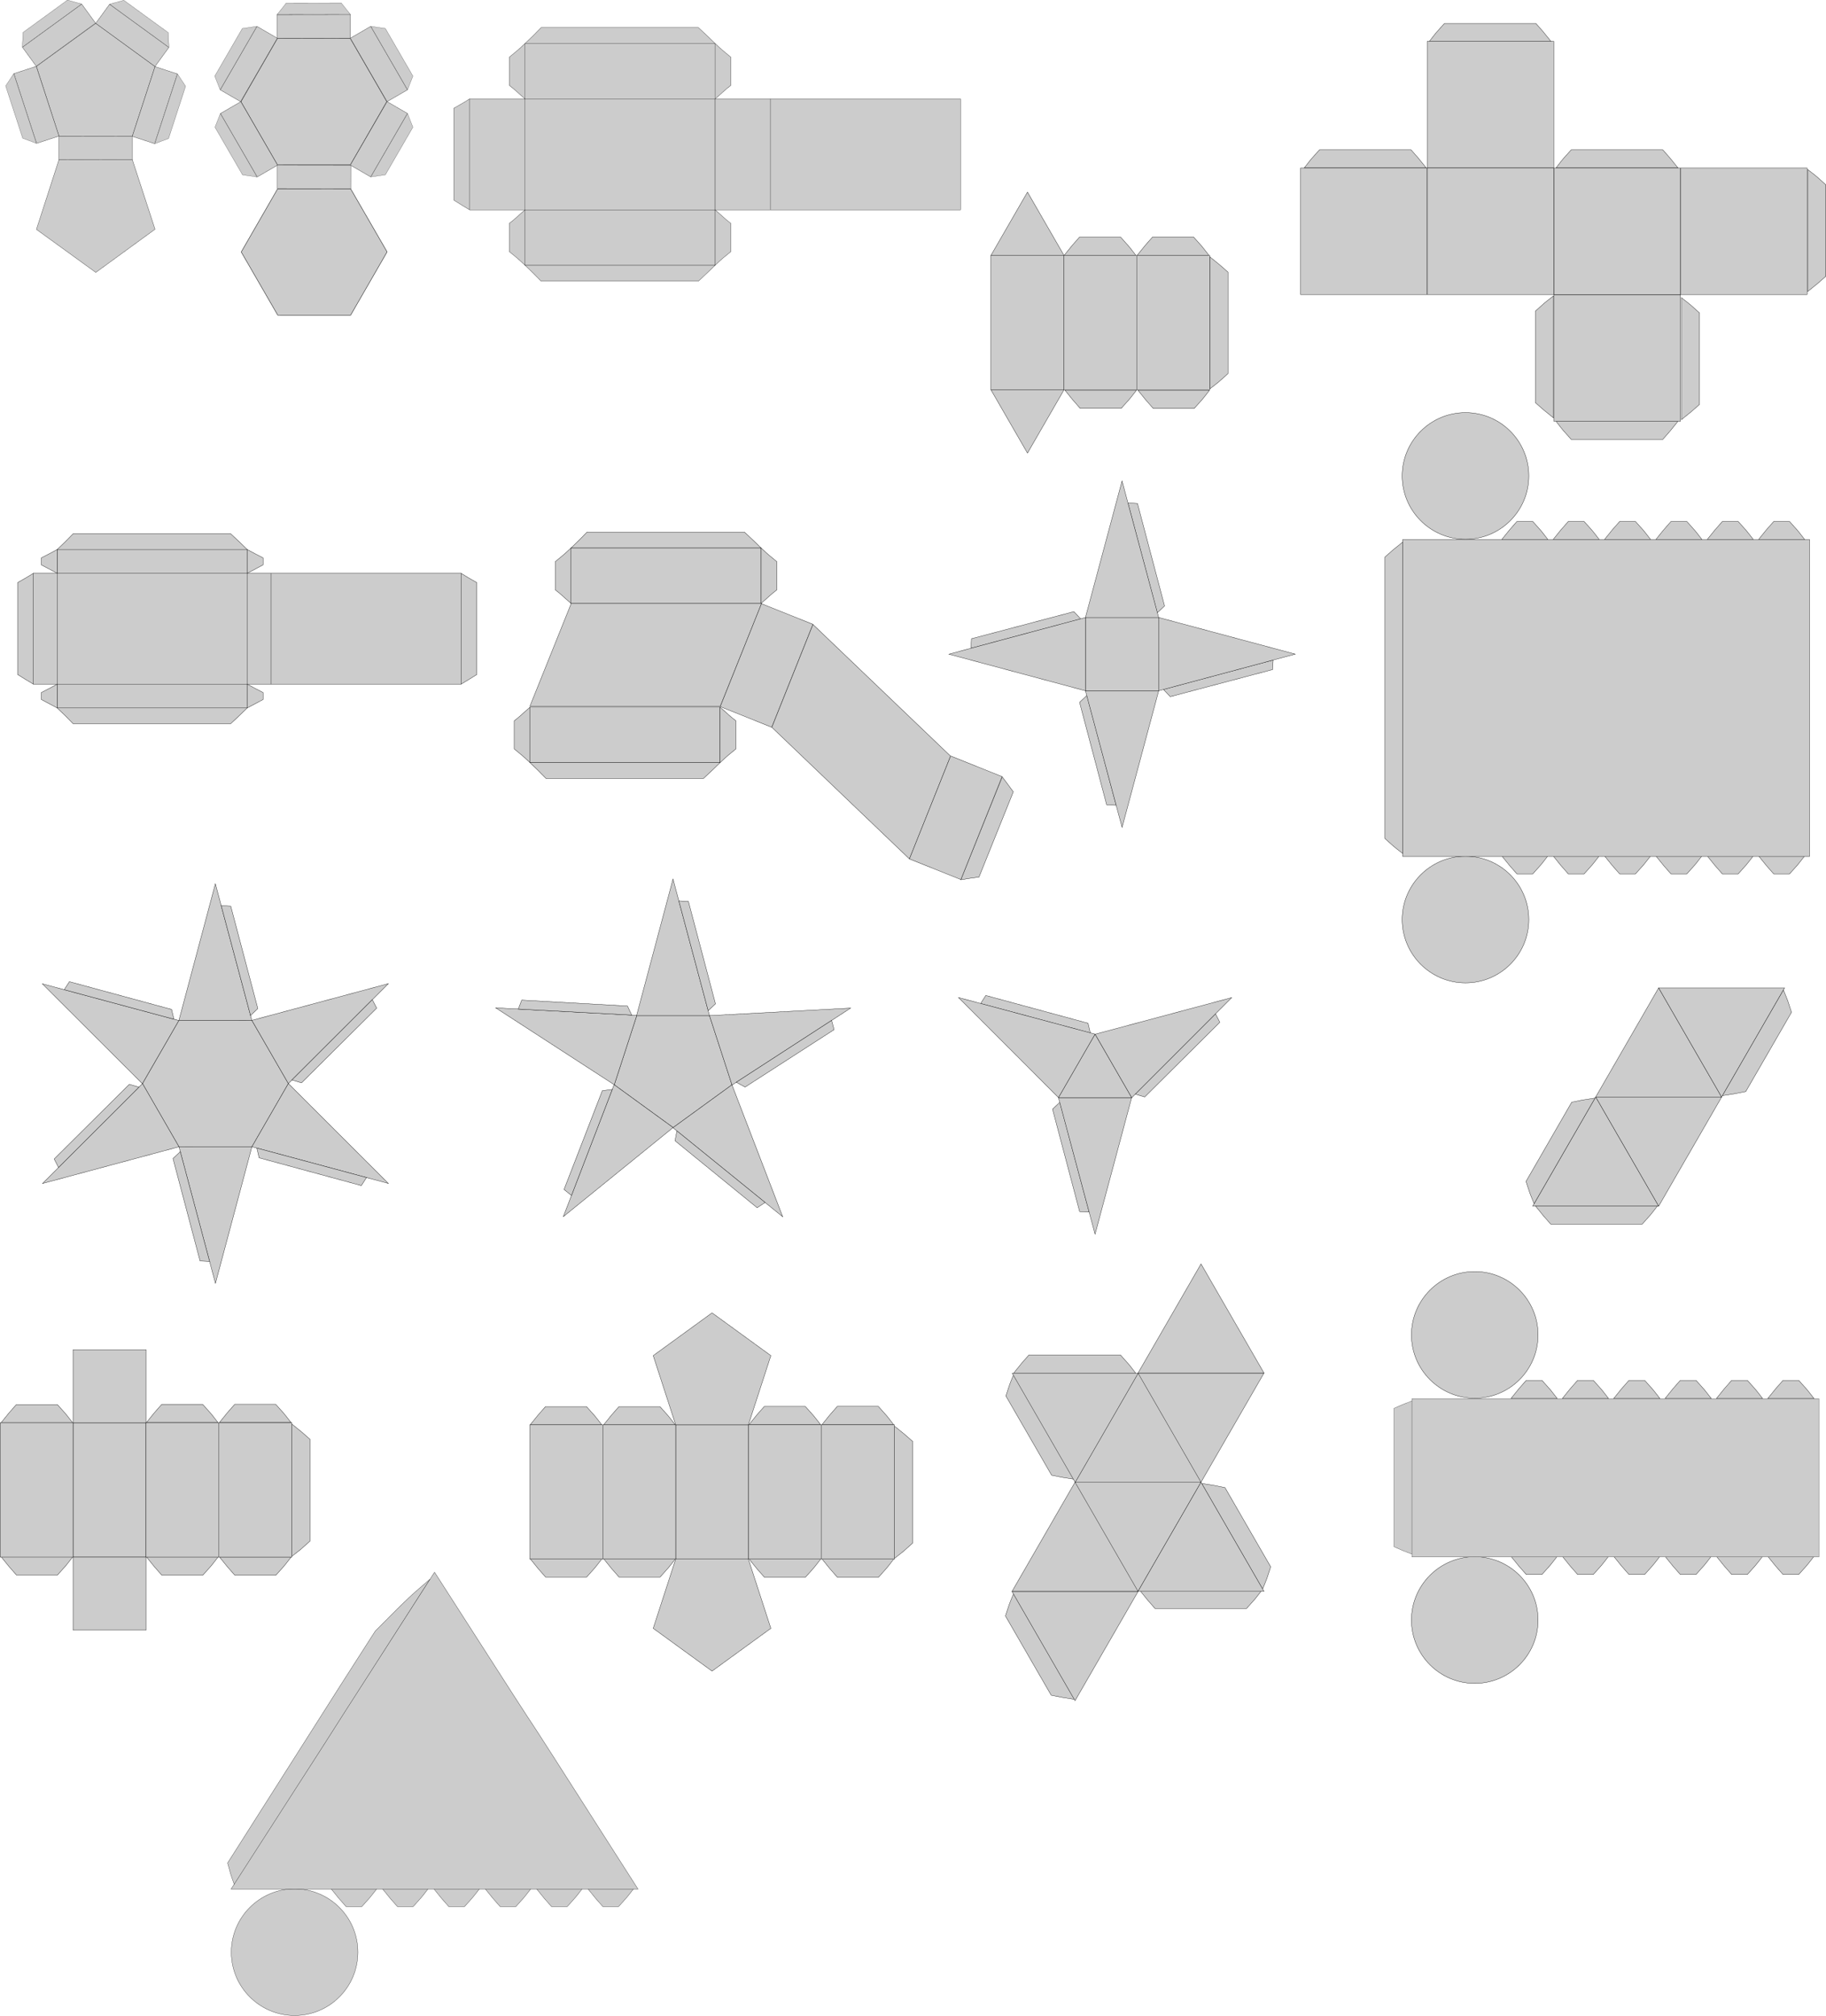 <?xml version="1.0"?>
<svg xmlns="http://www.w3.org/2000/svg" width="11529.977" height="12724.03" viewBox="0 0 11529.977 12724.03">
  <g fill="#ccc" stroke="#000">
    <g stroke-linejoin="round">
      <path stroke-width="1.498" d="M372.31 859.68h462.877v148.571H372.31z"/>
      <path d="M835.257 859.837l-462.845-.678L230.03 418.758l374.848-271.505 374.05 272.602zM835.257 1006.96l-462.845.678L230.03 1448.04l374.848 271.505 374.05-272.602z" stroke-width="1.5"/>
      <path stroke-width="1.498" d="M691.887 27.073l374.31 272.302-87.402 120.143-374.31-272.302z"/>
      <path d="M781.876 1.726l280.732 204.227c3.83 93.115-.327 4.362 4.124 92.686L692.422 26.336c86.564-24.612.38.532 89.454-24.61z" stroke-width="1.046"/>
      <path stroke-width="1.498" d="M1119.966 466.526l-143.41 440.102-141.26-46.03 143.41-440.102z"/>
      <path d="M1171.862 544.29l-107.557 330.077c-87.381 32.395-4.25 1.035-86.882 32.543l143.409-440.102c50.14 74.733-.388.525 51.03 77.482z" stroke-width="1.046"/>
      <g>
        <path stroke-width="1.498" d="M87.68 464.69L231.09 904.79l141.26-46.03-143.41-440.102z"/>
        <path d="M35.784 542.453L143.341 872.53c87.382 32.396 4.25 1.036 86.883 32.543L86.814 464.971c-50.14 74.733.389.526-51.03 77.482z" stroke-width="1.046"/>
      </g>
      <g>
        <path stroke-width="1.498" d="M515.94 25.87L141.63 298.172l87.402 120.143 374.31-272.303z"/>
        <path d="M425.95.523L145.22 204.75c-3.83 93.115.327 4.361-4.124 92.685l374.31-272.302c-86.564-24.613-.38.532-89.454-24.61z" stroke-width="1.046"/>
      </g>
    </g>
    <g stroke-linejoin="round">
      <path stroke-width="1.498" d="M2214.358 1191.046l-462.878-.635.204-148.571 462.877.635z"/>
      <path d="M2212.38 1040.341l-460.542.264-230.498-398.71 230.042-398.972 460.542-.263 230.499 398.709z" stroke-width="2.416"/>
      <path stroke-width="1.498" d="M1392.098 716.322l231.99 400.546 128.563-74.462-231.989-400.546z"/>
      <path d="M1357.55 803.195l173.992 300.409c92.214 13.472 4.372.127 91.757 13.72l-231.99-400.546c-33.462 83.542.49.433-33.759 86.417z" stroke-width="1.046"/>
      <path stroke-width="1.498" d="M2572.688 715.983l-231.99 400.546-128.563-74.462 231.989-400.546z"/>
      <path d="M2607.236 802.856l-173.992 300.41c-92.214 13.471-4.372.127-91.757 13.72l231.99-400.547c33.462 83.543-.49.434 33.759 86.417z" stroke-width="1.046"/>
      <path stroke-width="1.498" d="M1390.67 567.174l231.99-400.546 128.564 74.462-231.99 400.546z"/>
      <path d="M1356.123 480.302l173.991-300.41c92.215-13.472 4.372-.127 91.757-13.72l-231.989 400.546c-33.462-83.542.49-.433-33.76-86.416z" stroke-width="1.046"/>
      <g>
        <path stroke-width="1.498" d="M2572.688 567.001l-231.99-400.546-128.563 74.462 231.989 400.546z"/>
        <path d="M2607.236 480.128l-173.992-300.41c-92.214-13.47-4.372-.127-91.757-13.719l231.99 400.546c33.462-83.542-.49-.433 33.759-86.417z" stroke-width="1.046"/>
      </g>
      <g>
        <path stroke-width="1.498" d="M2212.601 92.068l-462.877.636.204 148.57 462.877-.635z"/>
        <path d="M2154.641 18.713l-347.158.476c-57.774 73.124-2.296 3.722-57.76 72.604l462.878-.635c-55.619-70.75-.62.207-57.96-72.445z" stroke-width="1.046"/>
      </g>
      <path d="M2214.234 1988.86l-460.541.263-230.499-398.71 230.043-398.972 460.541-.263 230.499 398.709z" stroke-width="2.416"/>
    </g>
    <g stroke-width="1.875">
      <path d="M361.094 3618.43h1200v700h-1200zM361.094 3468.43h1200v150h-1200zM361.094 4318.43h1200v150h-1200zM1711.094 3618.43v700h-150v-700zM361.094 3618.43v700h-150v-700zM1711.094 3618.43h1200v700h-1200zM462.094 3368.43h994c58.106 54.193 59.286 55.16 105 100h-1200c72.155-68.898 31.68-30 101-100zM462.094 4568.43h994c58.106-54.191 59.286-55.159 105-100h-1200c72.155 68.9 31.68 30 101 100zM111.094 3677.347v579.834c54.192 33.895 55.16 34.583 100 61.25v-700c-68.899 42.09-30 18.48-100 58.916zM3011.094 3677.347v579.834c-54.192 33.895-55.16 34.583-100 61.25v-700c68.9 42.09 30 18.48 100 58.916z"/>
      <path d="M1661.094 3521.056v44.25c-77.049 40.477-16.108 8.167-100 53.125v-150c51.247 27.62 51.448 27.563 100 52.625zM1661.094 4371.056v44.25c-77.049 40.477-16.108 8.167-100 53.125v-150c51.247 27.62 51.448 27.563 100 52.625zM261.094 3521.056v44.25c77.05 40.477 16.108 8.167 100 53.125v-150c-51.247 27.62-51.448 27.563-100 52.625zM261.094 4371.056v44.25c77.05 40.477 16.108 8.167 100 53.125v-150c-51.247 27.62-51.448 27.563-100 52.625z"/>
    </g>
    <g stroke-width="1.5">
      <path d="M3315.37 624.418h1200v700h-1200zM3315.37 624.418v700h-350v-700zM2865.37 683.335v579.833c54.192 33.896 55.16 34.584 100 61.25v-700c-68.9 42.09-30 18.48-100 58.917zM3315.37 274.418h1200v350h-1200zM3416.37 174.418h994c58.106 54.192 59.286 55.16 105 100h-1200c72.155-68.899 31.68-30 101-100zM3215.37 361.21v177.25c48.765 37.88 36.311 31.564 100 85.958v-350c-51.247 48.286-51.448 46.497-100 86.792zM4615.37 361.21v177.25c-48.765 37.88-36.311 31.564-100 85.958v-350c51.247 48.286 51.448 46.497 100 86.792z"/>
      <g>
        <path d="M3315.37 1674.419h1200v-350h-1200z"/>
        <path d="M3416.37 1774.418h994c58.106-54.191 59.286-55.159 105-100h-1200c72.155 68.9 31.68 30 101 100zM3215.37 1587.627v-177.25c48.765-37.88 36.311-31.564 100-85.959v350c-51.247-48.285-51.448-46.496-100-86.791zM4615.37 1587.627v-177.25c-48.765-37.88-36.311-31.564-100-85.959v350c51.247-48.285 51.448-46.496 100-86.791z"/>
      </g>
      <path d="M4865.37 624.418v700h-350v-700zM4865.37 624.418h1200v700h-1200z"/>
    </g>
    <path d="M791.84 3065.86h1202l30 710.832h-1202z" transform="matrix(1 0 -.409 .912 4068.818 1013.118)" stroke-width="1.963"/>
    <path d="M6181.75 5535.736l10.675-26.515 196.06-487.017 9.802-24.351c-37.613-51.681-38.253-52.68-69.891-94.164l-261.413 649.356c79.633-13.314 34.73-5.94 114.767-17.309z" stroke-width="1.875"/>
    <g stroke-width="1.875">
      <path d="M3605.722 3458.516h1200v350h-1200z"/>
      <path d="M3706.722 3358.517h994c58.106 54.192 59.286 55.159 105 100h-1200c72.155-68.9 31.68-30 101-100zM3505.722 3545.308v177.25c48.765 37.88 36.311 31.564 100 85.959v-350c-51.247 48.285-51.448 46.496-100 86.791zM4905.722 3545.308v177.25c-48.765 37.88-36.311 31.564-100 85.959v-350c51.247 48.285 51.448 46.496 100 86.791z"/>
    </g>
    <g stroke-width="1.875">
      <path d="M3346.762 4813.724h1200v-350h-1200z"/>
      <path d="M3447.762 4913.723h994c58.106-54.191 59.286-55.159 105-100h-1200c72.155 68.9 31.68 30 101 100zM3246.762 4726.932v-177.25c48.765-37.88 36.311-31.564 100-85.959v350c-51.247-48.285-51.448-46.496-100-86.791zM4646.762 4726.932v-177.25c-48.765-37.88-36.311-31.564-100-85.959v350c51.247-48.285 51.448-46.496 100-86.791z"/>
    </g>
    <path transform="rotate(111.829 1691.633 1883.194)" stroke-width="1.875" d="M2321.688-2076.539h700v350h-700z"/>
    <path d="M6002.078 4772.38l-868.68-830.781-259.702 649.061 868.68 830.782z" stroke-width="1.875"/>
    <path transform="rotate(111.829 1691.633 1883.194)" stroke-width="1.875" d="M2769.94-3542.775h700v350h-700z"/>
    <path d="M1590.694 7237.986l-460.542.263-230.498-398.709 230.042-398.972 460.542-.264 230.499 398.71z" stroke-width="1.875" stroke-linejoin="round"/>
    <path d="M1590.23 6440.296h-460.544l230.2-862.158z" stroke-width="1.875"/>
    <path d="M1396.706 5716.3l60.31 3.039 170.995 646.593-46.167 43.429zM1820.734 6839.068l-230.271-398.842 861.751-231.72z" stroke-width="1.875"/>
    <path d="M2350.972 6309.474l27.523 53.749-474.469 471.383-60.693-18.268zM1590.632 7237.976l230.271-398.842 631.551 630.438z" stroke-width="1.875"/>
    <path d="M2314.393 7432.378l-32.787 50.71-645.464-175.21-14.526-61.696zM1130.069 7237.96h460.543l-230.2 862.158z" stroke-width="1.875"/>
    <path d="M1323.593 7961.956l-60.31-3.04-170.996-646.592 46.167-43.429zM899.872 6839.324l230.272 398.842-861.752 231.72z" stroke-width="1.875"/>
    <path d="M369.635 7368.918l-27.523-53.748 474.468-471.384 60.694 18.268zM1129.121 6441.202L898.85 6840.045l-631.551-630.439z" stroke-width="1.875"/>
    <path d="M405.36 6246.8l32.787-50.71 645.464 175.21 14.526 61.696z" stroke-width="1.875"/>
    <g>
      <path d="M4250.408 7116.876l-371.449-269.873 141.88-436.664h459.137l141.88 436.664z" stroke-width="1.875" stroke-linejoin="round"/>
      <path d="M4479.973 6410.316h-460.544l230.2-862.158z" stroke-width="1.875"/>
      <path d="M4286.45 5686.32l60.309 3.039 170.995 646.593-46.167 43.429zM4622.306 6848.369l-142.316-438.003 891.098-47.488z" stroke-width="1.875"/>
      <path d="M5251.065 6440.59l15.747 58.296-562.106 362.435-55.57-30.487zM4249.178 7117.86l372.588-270.7 320.528 832.81z" stroke-width="1.875"/>
      <path d="M4831.297 7589.835l-50.578 32.99-518.396-422.595 11.823-62.27zM3877.502 6846.227l372.588 270.7-693 562.193z" stroke-width="1.875"/>
      <path d="M3608.512 7545.703l-47.005-37.908 241.719-623.614 62.877-7.997zM4021.093 6408.674l-142.316 438.003-748.826-485.356z" stroke-width="1.875"/>
      <path d="M3272.73 6368.999l21.526-56.419 667.787 37.182 27.037 57.327z" stroke-width="1.875"/>
    </g>
    <g stroke-width="1.875">
      <path d="M7122.173 3175.007l60.31 3.04 170.996 646.592-46.168 43.429z"/>
      <path d="M7316.25 3897.57H6853.83l231.138-862.158zM6853.831 3897.622h462.418v462.418h-462.418zM7048.017 5082.592l-60.31-3.038-170.995-646.594 46.167-43.428z"/>
      <path d="M6853.941 4360.03h462.418l-231.137 862.158zM8038.872 4165.84l-3.038 60.309-646.594 170.996-43.428-46.168z"/>
      <path d="M7316.31 4359.915v-462.418l862.158 231.138zM6131.269 4091.708l3.038-60.31 646.594-170.995 43.428 46.167z"/>
      <path d="M6853.832 3897.632v462.418l-862.159-231.137z"/>
    </g>
    <g>
      <path d="M6877.393 7650.31l-60.31-3.038-170.995-646.593 46.167-43.428z" stroke-width="1.875"/>
      <path d="M6683.317 6927.748h462.418l-231.137 862.158z" stroke-width="1.875"/>
      <path d="M7145.745 6927.733h-462.419l231.21-400.467z" stroke-width="1.875"/>
      <path d="M6191.89 6333.882l32.787-50.71 645.464 175.21 14.527 61.695z" stroke-width="1.875"/>
      <path d="M6914.687 6527.088l-231.21 400.466-631.082-631.25zM7674.98 6398.751l27.524 53.749-474.468 471.383-60.694-18.267z" stroke-width="1.875"/>
      <path d="M7146.26 6928.107l-231.208-400.465 862.22-230.909z" stroke-width="1.875"/>
    </g>
    <g>
      <path d="M10870.991 6924.297h-795.484l397.742-688.909zM10871.037 6924.306h-795.484l397.742 688.909z" stroke-width="1.875"/>
      <path d="M10473.312 7613.245h-795.484l397.742-688.91zM11268.735 6235.337h-795.484l397.742 688.909z" stroke-width="1.875"/>
      <path d="M10071.855 6930.577l-385.014 666.864c-33.656-82.656-21.752-51.418-51.076-140.633l48.127-83.358 96.253-166.716 96.254-166.716 48.126-83.358c75.059-15.453 60.903-12.732 147.33-26.083zM9695.64 7611.974h770.03c-54.755 70.475-33.654 44.547-96.254 114.55h-577.522c-50.912-57.276-41.477-46.377-96.253-114.55zM10876.14 6915.473l385.015-666.864c33.655 82.655 21.752 51.418 51.076 140.633l-48.127 83.358-96.254 166.716-96.253 166.716-48.127 83.358c-75.058 15.453-60.903 12.731-147.33 26.083z" stroke-width="1.875"/>
    </g>
    <g>
      <path d="M7197.155 10038.11h770.029c-54.754 70.475-33.653 44.547-96.254 114.55H7293.41c-50.912-57.276-41.477-46.378-96.253-114.55zM6400.912 8666.519h770.028c-54.753-70.475-33.653-44.547-96.253-114.55H6497.166c-50.912 57.276-41.477 46.378-96.254 114.55zM7587.57 9363.145l385.014 666.864c33.656-82.655 21.753-51.418 51.076-140.633l-48.126-83.358-96.254-166.716-96.253-166.716-48.127-83.358c-75.058-15.453-60.903-12.731-147.33-26.083zM6784.81 10725.802l-385.015-666.864c-33.655 82.655-21.752 51.418-51.076 140.633l48.127 83.358 96.253 166.716 96.254 166.716 48.127 83.358c75.058 15.453 60.903 12.731 147.33 26.083zM6787.62 9337.291l-385.015-666.863c-33.655 82.655-21.752 51.417-51.076 140.632l48.127 83.358 96.254 166.716 96.253 166.716 48.127 83.358c75.058 15.453 60.903 12.732 147.33 26.083z" stroke-width="1.875"/>
      <path d="M7583.578 9355.35h-795.483l397.741-688.909zM7583.624 9355.359h-795.483l397.741 688.909zM7185.898 10044.298h-795.483l397.741-688.91zM7981.322 8666.39H7185.84l397.741 688.909z" stroke-width="1.875"/>
      <path d="M7981.326 10044.298h-795.483l397.741-688.91z" stroke-width="1.875"/>
      <path transform="matrix(1.351 0 0 -1.351 14841.2 17336.396)" d="M-5665.635 6416.6h-588.73L-5960 5906.744z" stroke-width="1.388"/>
      <path d="M7981.401 8666.363h-795.483l397.741-688.91zM7185.898 10045.629h-795.483l397.741 688.909z" stroke-width="1.875"/>
    </g>
    <g stroke-width="1.875">
      <path d="M9809.356 2637.655v-770.028c-70.475 54.754-44.548 33.653-114.55 96.254V2541.402c57.276 50.912 46.377 41.477 114.55 96.253zM10616.873 2648.97V1878.94c70.474 54.754 44.547 33.653 114.55 96.254v577.521c-57.276 50.912-46.378 41.477-114.55 96.253zM10595.3 2659.228h-770.028c54.754 70.475 33.653 44.547 96.253 114.55H10499.046c50.912-57.276 41.477-46.377 96.254-114.55zM11414.49 1840.039v-770.028c70.474 54.754 44.546 33.653 114.55 96.253v577.522c-57.277 50.911-46.378 41.477-114.55 96.253zM9005.724 1059.752h-770.028c54.753-70.475 33.653-44.548 96.253-114.55H8909.47c50.912 57.276 41.477 46.377 96.254 114.55zM10595.3 1059.752h-770.028c54.753-70.475 33.653-44.548 96.253-114.55H10499.046c50.912 57.276 41.477 46.377 96.254 114.55zM9794.36 262.413h-770.028c54.754-70.474 33.653-44.547 96.253-114.55h577.522c50.911 57.276 41.477 46.378 96.253 114.55z"/>
      <path stroke-linejoin="round" d="M11410.848 1859.18h-798.774v-798.775h798.774zM10610.848 1859.18h-798.774v-798.775h798.774zM9810.848 1859.18h-798.774v-798.775h798.774zM9010.848 1859.18h-798.774v-798.775h798.774zM9810.848 1059.18h-798.774V260.404h798.774zM10610.848 2659.18h-798.774v-798.775h798.774z"/>
    </g>
    <g transform="translate(1757.004 753.157)">
      <g stroke-width="1.875">
        <path d="M7725.349 2652.504h292.028c-54.754-70.475-33.653-44.547-96.254-114.55h-99.521c-50.912 57.276-41.477 46.377-96.253 114.55zM8049.621 2652.504h292.028c-54.754-70.475-33.653-44.547-96.254-114.55h-99.52c-50.913 57.276-41.478 46.377-96.254 114.55zM8373.895 2652.504h292.028c-54.754-70.475-33.653-44.547-96.254-114.55h-99.521c-50.912 57.276-41.477 46.377-96.253 114.55zM8698.167 2652.504h292.028c-54.754-70.475-33.653-44.547-96.254-114.55h-99.52c-50.913 57.276-41.478 46.377-96.254 114.55zM9022.44 2652.504h292.029c-54.754-70.475-33.653-44.547-96.254-114.55h-99.521c-50.912 57.276-41.477 46.377-96.253 114.55zM9346.713 2652.504h292.028c-54.754-70.475-33.653-44.547-96.254-114.55h-99.52c-50.913 57.276-41.478 46.377-96.254 114.55z"/>
      </g>
      <g stroke-width="1.875">
        <path d="M7725.349 4648.524h292.028c-54.754 70.474-33.653 44.547-96.254 114.55h-99.521c-50.912-57.276-41.477-46.378-96.253-114.55zM8049.621 4648.524h292.028c-54.754 70.474-33.653 44.547-96.254 114.55h-99.52c-50.913-57.276-41.478-46.378-96.254-114.55zM8373.895 4648.524h292.028c-54.754 70.474-33.653 44.547-96.254 114.55h-99.521c-50.912-57.276-41.477-46.378-96.253-114.55zM8698.167 4648.524h292.028c-54.754 70.474-33.653 44.547-96.254 114.55h-99.52c-50.913-57.276-41.478-46.378-96.254-114.55zM9022.44 4648.524h292.029c-54.754 70.474-33.653 44.547-96.254 114.55h-99.521c-50.912-57.276-41.477-46.378-96.253-114.55zM9346.713 4648.524h292.028c-54.754 70.474-33.653 44.547-96.254 114.55h-99.52c-50.913-57.276-41.478-46.378-96.254-114.55z"/>
      </g>
      <circle transform="matrix(.602 0 0 .602 2540.964 3.951)" cx="8232" cy="3732.362" r="664" stroke-width="3.112"/>
      <circle transform="matrix(.602 0 0 .602 2540.964 2803.951)" cx="8232" cy="3732.362" r="664" stroke-width="3.112"/>
      <path d="M7101.733 2667.06v1968.028c-70.474-54.754-44.547-33.653-114.55-96.254V2763.313c57.276-50.912 46.378-41.477 114.55-96.253z" stroke-width="1.875"/>
      <path stroke-width="1.875" d="M7100 2652.362h2569.396v2000H7100z"/>
    </g>
    <g transform="translate(3031.24 -887.914)">
      <path d="M6509.56 9715.004h292.027c-54.754-70.475-33.653-44.547-96.254-114.55h-99.52c-50.913 57.276-41.478 46.377-96.254 114.55zM6833.832 9715.004h292.028c-54.754-70.475-33.653-44.547-96.254-114.55h-99.521c-50.912 57.276-41.477 46.377-96.253 114.55zM7158.105 9715.004h292.028c-54.754-70.475-33.653-44.547-96.254-114.55h-99.52c-50.913 57.276-41.478 46.377-96.254 114.55zM7482.378 9715.004h292.028c-54.754-70.475-33.653-44.547-96.254-114.55h-99.521c-50.912 57.276-41.477 46.377-96.253 114.55zM7806.651 9715.004h292.028c-54.754-70.475-33.653-44.547-96.254-114.55h-99.52c-50.913 57.276-41.478 46.377-96.254 114.55zM8130.924 9715.004h292.028c-54.754-70.475-33.653-44.547-96.254-114.55h-99.521c-50.912 57.276-41.477 46.377-96.253 114.55zM6509.56 10711.024h292.027c-54.754 70.474-33.653 44.547-96.254 114.55h-99.52c-50.913-57.276-41.478-46.378-96.254-114.55zM6833.832 10711.024h292.028c-54.754 70.474-33.653 44.547-96.254 114.55h-99.521c-50.912-57.276-41.477-46.378-96.253-114.55zM7158.105 10711.024h292.028c-54.754 70.474-33.653 44.547-96.254 114.55h-99.52c-50.913-57.276-41.478-46.378-96.254-114.55zM7482.378 10711.024h292.028c-54.754 70.474-33.653 44.547-96.254 114.55h-99.521c-50.912-57.276-41.477-46.378-96.253-114.55zM7806.651 10711.024h292.028c-54.754 70.474-33.653 44.547-96.254 114.55h-99.52c-50.913-57.276-41.478-46.378-96.254-114.55zM8130.924 10711.024h292.028c-54.754 70.474-33.653 44.547-96.254 114.55h-99.521c-50.912-57.276-41.477-46.378-96.253-114.55z" stroke-width="1.875"/>
      <circle transform="matrix(.602 0 0 .602 1325.174 7066.451)" cx="8232" cy="3732.362" r="664" stroke-width="3.112"/>
      <circle transform="matrix(.602 0 0 .602 1325.174 8866.451)" cx="8232" cy="3732.362" r="664" stroke-width="3.112"/>
      <path d="M5886.222 9729.28v968.586c-70.817-26.948-44.764-16.562-115.107-47.372v-873.841c57.555-25.057 46.604-20.413 115.107-47.372z" stroke-width="1.319"/>
      <path stroke-width="1.325" d="M5883.935 9716.462h2569.946v998.675H5883.935z"/>
    </g>
    <g transform="translate(-8586.502 1527.058)">
      <path d="M11302.46 8439.73l-1234.294 1934.748c-29.767-84.135-19.331-52.376-44.465-142.863l724.368-1139.67 103.922-162.046 103.924-162.046c226.632-228.724 227.526-226.029 346.545-328.123z" stroke-width="1.5"/>
      <g stroke-width="1.5">
        <path d="M10675.412 10392.384h292.028c-54.754 70.474-33.653 44.547-96.254 114.55h-99.52c-50.913-57.276-41.478-46.378-96.254-114.55zM10999.685 10392.384h292.028c-54.754 70.474-33.653 44.547-96.254 114.55h-99.52c-50.913-57.276-41.478-46.378-96.254-114.55zM11323.959 10392.384h292.027c-54.753 70.474-33.652 44.547-96.253 114.55h-99.522c-50.911-57.276-41.476-46.378-96.252-114.55zM11648.23 10392.384h292.029c-54.754 70.474-33.653 44.547-96.254 114.55h-99.521c-50.912-57.276-41.477-46.378-96.253-114.55zM11972.505 10392.384h292.028c-54.754 70.474-33.653 44.547-96.254 114.55h-99.521c-50.912-57.276-41.477-46.378-96.253-114.55zM12296.777 10392.384h292.028c-54.754 70.474-33.653 44.547-96.254 114.55h-99.52c-50.913-57.276-41.478-46.378-96.254-114.55z"/>
      </g>
      <circle transform="matrix(.602 0 0 .602 5491.028 8547.811)" cx="8232" cy="3732.362" r="664" stroke-width="2.49"/>
      <path d="M11330.342 8396.223c1119.393 1745.67 105.472 154.002 1284.698 2000h-2569.396c1281.296-1990.375 6.206-11.262 1284.698-2000z" stroke-width="1.5"/>
    </g>
    <g>
      <path d="M5648.496 9001.751v833.866c70.474-54.754 44.547-33.653 114.55-96.253v-641.36c-57.277-50.911-46.378-41.476-114.55-96.253z" stroke-width="1.875"/>
      <g stroke-width="1.875">
        <path d="M5191.257 9840.828h452.028c-54.754 70.474-33.653 44.547-96.253 114.55H5287.51c-50.912-57.276-41.477-46.378-96.253-114.55zM4730.196 9840.454h452.028c-54.754 70.475-33.653 44.547-96.253 114.55H4826.45c-50.912-57.276-41.478-46.378-96.254-114.55zM3348.537 9839.414h452.028c-54.754 70.474-33.653 44.547-96.254 114.55h-259.52c-50.913-57.277-41.478-46.378-96.254-114.55zM3812.399 9839.414h452.028c-54.754 70.474-33.653 44.547-96.254 114.55h-259.52c-50.913-57.277-41.478-46.378-96.254-114.55z"/>
      </g>
      <g stroke-width="1.875">
        <path d="M5190.55 8991.59h452.028c-54.754-70.474-33.653-44.546-96.253-114.549h-259.522c-50.912 57.276-41.477 46.378-96.253 114.55zM4729.489 8991.964h452.028c-54.754-70.474-33.653-44.547-96.253-114.55h-259.522c-50.911 57.276-41.477 46.378-96.253 114.55zM3347.83 8993.005h452.028c-54.754-70.474-33.653-44.547-96.254-114.55h-259.521c-50.912 57.276-41.477 46.378-96.254 114.55zM3811.692 8993.005h452.028c-54.754-70.474-33.653-44.547-96.254-114.55h-259.52c-50.913 57.276-41.478 46.378-96.254 114.55z"/>
      </g>
      <path d="M4496.03 10547.598l-371.448-269.873 141.88-436.664h459.136l141.881 436.664z" stroke-width="1.875" stroke-linejoin="round"/>
      <path stroke-width="1.875" d="M4266.464 8992.973h460.505v848.087h-460.505z"/>
      <path stroke-width="1.875" d="M4726.964 8992.973h460.505v848.087h-460.505zM3805.94 8992.973h460.505v848.087H3805.94zM5187.473 8992.973h460.505v848.087h-460.505zM3345.423 8992.973h460.505v848.087h-460.505z"/>
      <path d="M4496.052 8286.398l-371.449 269.874 141.88 436.664h459.137l141.88-436.664z" stroke-width="1.875"/>
    </g>
    <g stroke-width="1.875">
      <path d="M1843.494 8988.729v833.866c70.474-54.754 44.547-33.653 114.55-96.253v-641.36c-57.276-50.911-46.378-41.476-114.55-96.253zM1386.255 9827.805h452.028c-54.754 70.475-33.653 44.548-96.253 114.55h-259.521c-50.912-57.276-41.478-46.378-96.254-114.55zM925.194 9827.432h452.028c-54.753 70.474-33.653 44.547-96.253 114.55h-259.521c-50.912-57.276-41.477-46.378-96.254-114.55zM7.397 9826.391h452.028c-54.754 70.475-33.653 44.547-96.254 114.55h-259.52c-50.913-57.276-41.478-46.378-96.254-114.55zM1385.548 8978.569h452.028c-54.754-70.475-33.653-44.547-96.253-114.55H1481.8c-50.911 57.276-41.477 46.378-96.253 114.55zM924.487 8978.942h452.028c-54.754-70.474-33.653-44.547-96.253-114.55H1020.74c-50.912 57.276-41.478 46.378-96.254 114.55zM6.69 8979.983h452.028c-54.754-70.474-33.653-44.547-96.254-114.55h-259.52c-50.913 57.276-41.478 46.378-96.254 114.55zM461.461 8979.95h460.505v848.087H461.461z"/>
      <path d="M921.961 8979.95h460.505v848.087H921.961zM.937 8979.95h460.505v848.087H.937zM1382.47 8979.95h460.505v848.087H1382.47zM461.431 8518.896h460.997v460.997H461.431zM461.446 9828.049h460.997v460.997H461.446z"/>
    </g>
    <g>
      <path d="M7185.29 2463.093h452.029c-54.754 70.474-33.653 44.547-96.254 114.55h-259.521c-50.912-57.277-41.477-46.378-96.254-114.55zM6724.23 2462.72h452.028c-54.754 70.474-33.653 44.546-96.254 114.549h-259.52c-50.913-57.276-41.478-46.378-96.254-114.55zM7639.036 1620.933V2454.8c70.474-54.753 44.547-33.653 114.55-96.253v-641.359c-57.276-50.912-46.378-41.477-114.55-96.254zM7181.09 1610.773h452.028c-54.754-70.474-33.653-44.547-96.253-114.55h-259.522c-50.911 57.276-41.477 46.378-96.253 114.55zM6720.029 1611.147h452.028c-54.754-70.475-33.653-44.547-96.253-114.55h-259.521c-50.912 57.276-41.478 46.378-96.254 114.55z" stroke-width="1.875"/>
      <path stroke-width="1.875" stroke-linejoin="round" d="M6257.004 1612.155h460.505v848.087h-460.505z"/>
      <path stroke-width="1.875" d="M6717.503 1612.155h460.505v848.087h-460.505zM7178.012 1612.155h460.505v848.087h-460.505z"/>
      <path d="M6718.645 1612.163h-461.618l230.81-399.772zM6718.645 2460.243h-461.618l230.81 399.773z" stroke-width="1.875" stroke-linejoin="round"/>
    </g>
  </g>
</svg>
